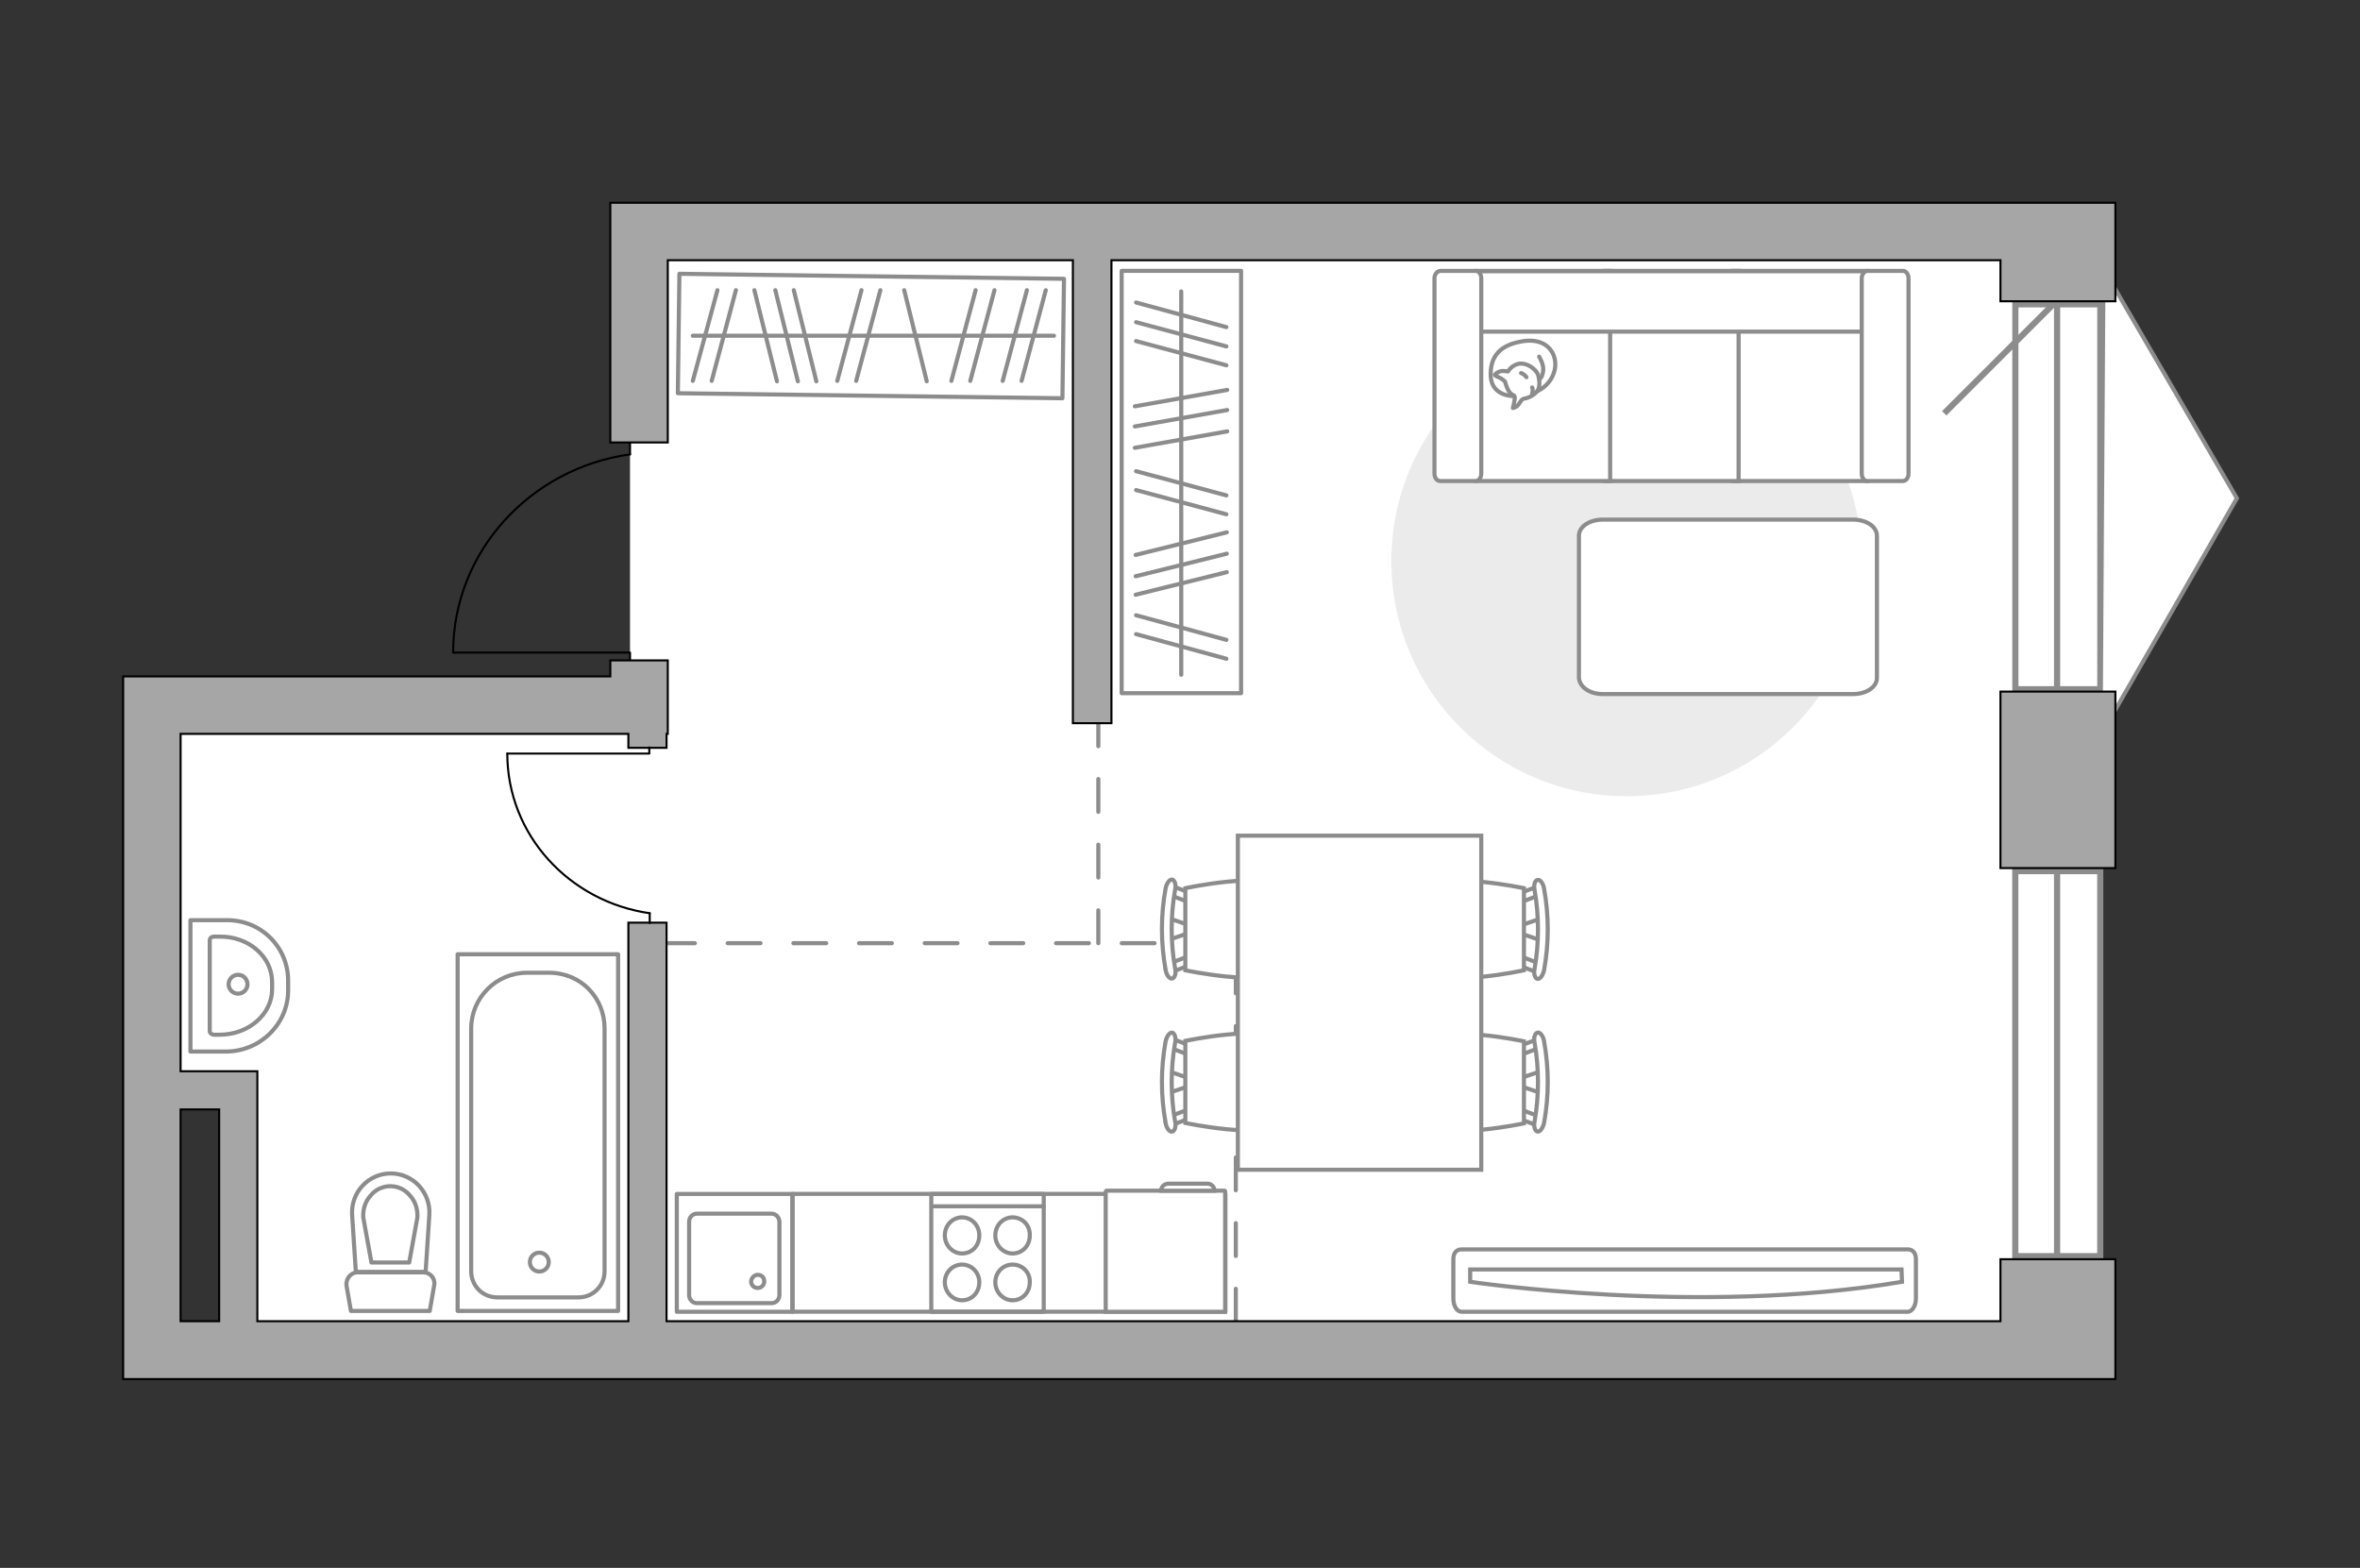 <?xml version="1.0" encoding="utf-8"?>
<!-- Generator: Adobe Illustrator 24.1.2, SVG Export Plug-In . SVG Version: 6.00 Build 0)  -->
<svg version="1.1" xmlns="http://www.w3.org/2000/svg" xmlns:xlink="http://www.w3.org/1999/xlink" x="0px" y="0px"
	 viewBox="0 0 575 382" style="enable-background:new 0 0 575 382;" xml:space="preserve">
<rect x="0" y="0" width="575" height="382" fill="#333333" stroke="none"/>
<style type="text/css">
	.st0{fill:#FFFFFF;}
	.st1{fill:#FFFFFF;stroke:#8C8C8C;stroke-width:1.5;stroke-linecap:round;stroke-miterlimit:10;}
	.st2{fill:#FFFFFF;stroke:#8C8C8C;stroke-width:1.5;stroke-miterlimit:10;}
	.st3{fill:#FFFFFF;stroke:#8C8C8C;stroke-miterlimit:10;}
	.st4{fill:none;stroke:#8C8C8C;stroke-linecap:round;stroke-linejoin:round;stroke-miterlimit:10;stroke-dasharray:8;}
	.st5{fill:none;stroke:#8C8C8C;stroke-linecap:round;stroke-linejoin:round;stroke-miterlimit:10;}
	.st6{fill:none;stroke:#000000;stroke-width:0.5;stroke-linecap:round;stroke-linejoin:round;stroke-miterlimit:10;}
	.st7{fill:#A6A6A6;stroke:#000000;stroke-width:0.5;stroke-miterlimit:10;}
	.st8{fill:#EBEBEB;}
	.st9{fill:#FFFFFF;stroke:#8C8C8C;stroke-linecap:round;stroke-linejoin:round;stroke-miterlimit:10;}
</style>
<g id="bg_1_">
	<polygon class="st0" points="153.5,169.2 37,173 37,266.3 58.4,266.3 58.4,328.9 501.4,328.9 501.4,56.4 153.5,56.4 	"/>
</g>
<g id="windows_1_">
	<g>
		
			<rect x="454.5" y="110.6" transform="matrix(6.123234e-17 -1 1 6.123234e-17 380.434 622.431)" class="st1" width="93.8" height="20.7"/>
		<line class="st2" x1="501.2" y1="167.9" x2="501.2" y2="74.1"/>
	</g>
	<g>
		
			<rect x="454.5" y="248.7" transform="matrix(6.123234e-17 -1 1 6.123234e-17 242.315 760.551)" class="st1" width="93.8" height="20.7"/>
		<line class="st2" x1="501.2" y1="306" x2="501.2" y2="212.2"/>
	</g>
	<polygon class="st3" points="545,121.4 511.8,179.2 512.5,65.5 	"/>
	<line class="st2" x1="501.3" y1="73.1" x2="473.7" y2="100.7"/>
</g>
<g id="plan">
	<polyline class="st4" points="161.3,229.8 301.1,229.8 301.1,325.5 	"/>
	<line class="st4" x1="267.6" y1="229.8" x2="267.6" y2="173.7"/>
	<g>
		<circle class="st5" cx="131.4" cy="307.5" r="2.3"/>
		<g>
			<path id="Vector_135_5_" class="st5" d="M150.6,232.5v86.9h-39.1v-86.9H150.6z"/>
			<path id="Vector_136_5_" class="st5" d="M128.4,237h5.3c7.9,0,13.6,6.1,13.6,13.6v59.1c0,3.6-2.8,6.4-6.4,6.4h-19.7
				c-3.6,0-6.4-2.8-6.4-6.4v-59.1C114.8,243.1,120.9,237,128.4,237z"/>
		</g>
	</g>
	<g>
		<path id="wc_7_" class="st3" d="M88.6,296.6"/>
		<g id="Group_26_7_">
			<path id="Vector_130_7_" class="st5" d="M87.1,310h16.1c1.6,0,2.9,1.5,2.6,3.1l-1.1,6.3H85.5l-1.1-6.3
				C84.3,311.5,85.5,310,87.1,310z"/>
			<path id="Vector_131_7_" class="st5" d="M95.2,285.9c5.5,0,9.8,4.7,9.4,10.2l-0.9,13.8h-17l-0.9-13.8
				C85.4,290.6,89.7,285.9,95.2,285.9z"/>
			<path id="Vector_132_7_" class="st5" d="M99.7,307.6l2-11c0.1-2-0.5-3.9-1.8-5.3c-1.2-1.5-3-2.3-4.8-2.3s-3.6,0.8-4.8,2.3
				c-1.3,1.4-1.9,3.3-1.8,5.3l2,11H99.7z"/>
		</g>
	</g>
	<g>
		<path id="Vector_133_8_" class="st5" d="M66.3,239.3v1.7c0,6.1-5.7,11.1-12.8,11.1h-1.3c-0.6,0-1.1-0.4-1.1-0.9v-22.1
			c0-0.5,0.4-0.9,1.1-0.9h1.3C60.6,228.1,66.3,233.1,66.3,239.3z"/>
		<path id="Vector_134_8_" class="st5" d="M70.2,238.9v2.4c0,8.2-6.8,14.9-15.2,14.9h-8.6v-32h8.6C63.5,224,70.2,230.7,70.2,238.9z"
			/>
		<circle class="st5" cx="58" cy="239.8" r="2.3"/>
	</g>
	<g>
		<g id="Group_27_5_">
			<path id="Vector_140_5_" class="st5" d="M193.1,290.9h-28.2v28.7h28.2V290.9z"/>
		</g>
		<path id="Vector_141_5_" class="st5" d="M169.8,317.5H188c1.1,0,1.9-0.9,1.9-2v-17.8c0-1.1-0.9-2-1.9-2h-18.2
			c-1.1,0-1.9,0.9-1.9,2v17.8C167.9,316.6,168.7,317.5,169.8,317.5z"/>
		<path id="Vector_139_5_" class="st5" d="M184.6,310.6c1,0,1.6,0.7,1.6,1.6c0,0.9-0.7,1.6-1.6,1.6c-0.9,0-1.6-0.7-1.6-1.6
			C183.1,311.3,183.8,310.6,184.6,310.6z"/>
	</g>
	<g id="Group_34_5_">
		<path id="Vector_158_5_" class="st6" d="M110.5,159h43v1.8"/>
		<path id="Vector_159_5_" class="st6" d="M153.5,107.8v2.9"/>
		<path id="Vector_160_5_" class="st6" d="M153.5,110.7c-24.3,3.4-43.1,23.7-43.1,48.3"/>
	</g>
	<g>
		<polygon class="st7" points="494.7,49.4 487.4,49.4 148.7,49.4 148.7,56.4 148.7,63.4 148.7,107.8 162.7,107.8 162.7,63.4 
			261.4,63.4 261.4,176.2 270.8,176.2 270.8,63.4 487.4,63.4 487.4,73.4 515.4,73.4 515.4,49.4 		"/>
		<rect x="487.4" y="168.5" class="st7" width="28" height="43"/>
		<path class="st7" d="M487.4,321.9h-325v-97.1h-9.3v97.1H62.7V261H44v-82.2h109.1v3.4h9.3v-3.4h0.3v-17.9h-14v3.9H30v8.2v5.8v157.2
			h10.5H44h443.4h7.3h20.7v-29.2h-28V321.9z M44,270.3h9.4v51.6H44V270.3z"/>
	</g>
</g>
<g id="furniture_1_">
	
		<rect x="231.5" y="252.5" transform="matrix(-1.836970e-16 1 -1 -1.836970e-16 551.065 59.386)" class="st5" width="28.7" height="105.5"/>
	<g>
		<path id="Vector_142_2_" class="st5" d="M226.9,319.6h27.4v-28.7h-27.4V319.6z"/>
		<g id="Group_28_2_">
			<g id="Group_29_2_">
				<path id="Vector_143_2_" class="st5" d="M246.7,308.1c-2.3,0-4.2,1.9-4.2,4.3c0,2.4,1.9,4.4,4.2,4.4c2.4,0,4.2-1.9,4.2-4.4
					C251,310,249.1,308.1,246.7,308.1z"/>
				<path id="Vector_144_2_" class="st5" d="M246.7,296.6c-2.3,0-4.2,1.9-4.2,4.4c0,2.4,1.9,4.4,4.2,4.4c2.4,0,4.2-1.9,4.2-4.4
					C251,298.5,249.1,296.6,246.7,296.6z"/>
			</g>
			<g id="Group_30_2_">
				<path id="Vector_145_2_" class="st5" d="M234.4,308.1c-2.3,0-4.2,1.9-4.2,4.3c0,2.4,1.9,4.4,4.2,4.4c2.4,0,4.2-1.9,4.2-4.4
					C238.6,310,236.7,308.1,234.4,308.1z"/>
				<path id="Vector_146_2_" class="st5" d="M234.4,296.6c-2.3,0-4.2,1.9-4.2,4.4c0,2.4,1.9,4.4,4.2,4.4c2.4,0,4.2-1.9,4.2-4.4
					C238.6,298.5,236.7,296.6,234.4,296.6z"/>
			</g>
		</g>
		<path id="Vector_147_2_" class="st5" d="M254.3,293.9h-27.1"/>
	</g>
	<g>
		<path id="Vector_8_2_" class="st3" d="M298.3,290.1h-28.7c-0.1,0-0.2,0.1-0.2,0.2v29.3h29.1v-29.3
			C298.5,290.2,298.5,290.1,298.3,290.1z"/>
		<path id="Vector_9_2_" class="st3" d="M282.9,290.1h13c0-1-0.8-1.7-1.7-1.7h-9.5C283.7,288.4,282.9,289.1,282.9,290.1z"/>
	</g>
	<g>
		<path id="Vector_90_2_" class="st3" d="M356.1,319.6c-1.1,0-2-1.4-2-3.2v-9.6c0-1.7,0.9-2.4,2-2.4h108.7c1.1,0,2,0.7,2,2.4v9.6
			c0,1.7-0.9,3.2-2,3.2H356.1z"/>
		<path id="Vector_91_2_" class="st3" d="M463.3,309.3H358.2l0,3c0,0,55.8,8.4,105.2,0L463.3,309.3z"/>
	</g>
	
		<rect x="165.4" y="67.3" transform="matrix(-1 -1.304703e-02 1.304703e-02 -1 423.375 166.488)" class="st5" width="93.7" height="29.1"/>
	<line class="st5" x1="173.4" y1="92.8" x2="179.3" y2="70.7"/>
	<line class="st5" x1="168.8" y1="92.8" x2="174.8" y2="70.7"/>
	<line class="st5" x1="236.4" y1="92.8" x2="242.3" y2="70.7"/>
	<line class="st5" x1="231.8" y1="92.8" x2="237.7" y2="70.7"/>
	<line class="st5" x1="248.9" y1="92.8" x2="254.8" y2="70.7"/>
	<line class="st5" x1="244.3" y1="92.8" x2="250.2" y2="70.7"/>
	<line class="st5" x1="208.6" y1="92.8" x2="214.5" y2="70.7"/>
	<line class="st5" x1="204" y1="92.8" x2="209.9" y2="70.7"/>
	<line class="st5" x1="198.9" y1="92.9" x2="193.4" y2="70.7"/>
	<line class="st5" x1="225.8" y1="92.9" x2="220.3" y2="70.7"/>
	<line class="st5" x1="189.3" y1="92.9" x2="183.8" y2="70.7"/>
	<line class="st5" x1="194.4" y1="92.9" x2="188.9" y2="70.7"/>
	<line class="st5" x1="256.8" y1="81.8" x2="168.8" y2="81.8"/>
	<path id="Vector_2_" class="st8" d="M339,136.7c0,31.6,25.6,57.3,57.3,57.3s57.3-25.6,57.3-57.3s-25.6-57.3-57.3-57.3
		S339,105,339,136.7z"/>
	<path id="Vector_84_2_" class="st9" d="M390.5,169.1h61c3.2,0,5.8-1.7,5.8-3.9v-34.7c0-2.2-2.6-3.9-5.8-3.9h-61
		c-3.2,0-5.8,1.7-5.8,3.9v34.7C384.9,167.4,387.3,169.1,390.5,169.1z"/>
	<g>
		<path id="Vector_54_2_" class="st3" d="M454.8,66h-32.5v51.2h32.5V66z"/>
		<path id="Vector_55_2_" class="st3" d="M423.6,66h-32.5v51.2h32.5V66z"/>
		<path id="Vector_56_2_" class="st3" d="M392.3,66h-32.5v51.2h32.5V66z"/>
		<path id="Vector_57_2_" class="st3" d="M456.5,80.8l3.1-14.7H355.3v14.7H456.5z"/>
		<path id="Vector_58_2_" class="st3" d="M453.6,67.8v47.6c0,1,0.6,1.8,1.4,1.8h8.6c0.8,0,1.4-0.8,1.4-1.8V67.8c0-1-0.6-1.8-1.4-1.8
			H455C454.3,66,453.6,66.8,453.6,67.8z"/>
		<path id="Vector_59_2_" class="st3" d="M349.5,67.8v47.6c0,1,0.6,1.8,1.4,1.8h8.6c0.8,0,1.4-0.8,1.4-1.8V67.8c0-1-0.6-1.8-1.4-1.8
			H351C350.2,66,349.5,66.8,349.5,67.8z"/>
		<g>
			<path class="st9" d="M368.9,96.5c0,0-5.4,0.2-5.7-4.8c-0.2-5,2.4-7.8,8.1-8.6c5.7-0.8,8.3,3.2,7.5,7
				C377.9,94,374.3,96.5,368.9,96.5z"/>
			<path class="st9" d="M366.7,93c0,0-0.6-0.7-1.6-1.1s-0.9-0.6-0.9-0.6s0.9-1.1,2.4-0.9c0.8,0.1,0.8,0.1,0.8,0.1s1-1.7,2.9-1.9
				c1.9-0.2,3.9,1.4,4.4,2.6c0.4,1.2,0.6,3-0.1,4c-0.7,1-2.2,1.8-3.2,1.9c-1,0.2-1.2,1.6-2,2s-0.8,0.3-0.8,0.3s0.7-2.5,0.4-2.9
				C368.7,96.1,367.6,96.4,366.7,93z"/>
			<path class="st9" d="M371.9,91.9c0,0-0.4-0.7-1.3-1"/>
			<path class="st9" d="M373.3,94.4c0,0,0.3,0.8,0,1.4"/>
			<path class="st5" d="M375,92.4c0,0,0.8-0.2,1-2.2c0.1-1.6-1-3.3-1-3.3"/>
		</g>
	</g>
	
		<rect x="236.3" y="102.9" transform="matrix(6.123234e-17 -1 1 6.123234e-17 170.384 405.188)" class="st5" width="102.9" height="29.1"/>
	<line class="st5" x1="276.5" y1="109.1" x2="299" y2="105.1"/>
	<line class="st5" x1="276.5" y1="103.9" x2="299" y2="99.9"/>
	<line class="st5" x1="276.5" y1="99" x2="299" y2="95"/>
	<line class="st5" x1="276.8" y1="83.1" x2="298.8" y2="89"/>
	<line class="st5" x1="276.8" y1="78.5" x2="298.8" y2="84.4"/>
	<line class="st5" x1="276.8" y1="119.4" x2="298.8" y2="125.3"/>
	<line class="st5" x1="276.8" y1="114.8" x2="298.8" y2="120.7"/>
	<line class="st5" x1="276.8" y1="73.7" x2="298.8" y2="79.7"/>
	<line class="st5" x1="276.8" y1="154.5" x2="298.8" y2="160.5"/>
	<line class="st5" x1="276.8" y1="149.9" x2="298.8" y2="155.9"/>
	<line class="st5" x1="276.7" y1="144.9" x2="298.9" y2="139.4"/>
	<line class="st5" x1="276.7" y1="135.2" x2="298.9" y2="129.7"/>
	<line class="st5" x1="276.7" y1="140.4" x2="298.9" y2="134.9"/>
	<line class="st5" x1="287.8" y1="164.4" x2="287.8" y2="71"/>
	<g id="Group_2_8_">
		<g id="Group_3_8_">
			<path id="Vector_10_8_" class="st3" d="M375.4,266.3l-5.6-1.9v-1.5l5.6-1.9V266.3z"/>
		</g>
		<g id="Group_4_8_">
			<path id="Vector_11_8_" class="st3" d="M370,255.7c0-0.5,0.3-1,0.6-1l4.5-1.7c0.4-0.2,0.8,0.2,1,0.8c0.1,0.6-0.2,1.2-0.5,1.3
				l-4.5,1.7c-0.4,0.2-0.8-0.2-1-0.8C370,255.9,370,255.8,370,255.7z"/>
		</g>
		<g id="Group_5_8_">
			<path id="Vector_12_8_" class="st3" d="M370,271.6c0-0.1,0-0.2,0-0.3c0.1-0.6,0.5-1,1-0.8l4.5,1.7c0.4,0.2,0.7,0.8,0.5,1.4
				c-0.1,0.6-0.5,1-1,0.8l-4.5-1.7C370.3,272.5,370,272.1,370,271.6z"/>
		</g>
		<path id="Vector_13_8_" class="st3" d="M347.9,273.7c-3.5-3.5-3.5-16.5,0-20c4.1-4.1,23.4,0,23.4,0v20
			C371.3,273.7,352.1,277.8,347.9,273.7z"/>
		<path id="Vector_14_8_" class="st3" d="M373.9,273.2c1.1-6.3,1.1-12.8,0-19.1c-0.3-1.3,0.1-2.4,0.7-2.5c0.6-0.2,1.4,0.8,1.6,2.1
			c1.2,6.6,1.2,13.3,0,19.9c-0.3,1.3-1,2.2-1.6,2.1C374,275.6,373.6,274.4,373.9,273.2z"/>
	</g>
	<g id="Group_2_7_">
		<g id="Group_3_7_">
			<path id="Vector_10_7_" class="st3" d="M375.4,229.1l-5.6-1.9v-1.5l5.6-1.9V229.1z"/>
		</g>
		<g id="Group_4_7_">
			<path id="Vector_11_7_" class="st3" d="M370,218.5c0-0.5,0.3-1,0.6-1l4.5-1.7c0.4-0.2,0.8,0.2,1,0.8c0.1,0.6-0.2,1.2-0.5,1.3
				l-4.5,1.7c-0.4,0.2-0.8-0.2-1-0.8C370,218.6,370,218.6,370,218.5z"/>
		</g>
		<g id="Group_5_7_">
			<path id="Vector_12_7_" class="st3" d="M370,234.3c0-0.1,0-0.2,0-0.3c0.1-0.6,0.5-1,1-0.8l4.5,1.7c0.4,0.2,0.7,0.8,0.5,1.4
				c-0.1,0.6-0.5,1-1,0.8l-4.5-1.7C370.3,235.3,370,234.8,370,234.3z"/>
		</g>
		<path id="Vector_13_7_" class="st3" d="M347.9,236.4c-3.5-3.5-3.5-16.5,0-20c4.1-4.1,23.4,0,23.4,0v20
			C371.3,236.4,352.1,240.6,347.9,236.4z"/>
		<path id="Vector_14_7_" class="st3" d="M373.9,236c1.1-6.3,1.1-12.8,0-19.1c-0.3-1.3,0.1-2.4,0.7-2.5c0.6-0.2,1.4,0.8,1.6,2.1
			c1.2,6.6,1.2,13.3,0,19.9c-0.3,1.3-1,2.2-1.6,2.1C374,238.4,373.6,237.2,373.9,236z"/>
	</g>
	<g id="Group_2_6_">
		<g id="Group_3_6_">
			<path id="Vector_10_6_" class="st3" d="M284.7,223.7l5.6,1.9v1.5l-5.6,1.9V223.7z"/>
		</g>
		<g id="Group_4_6_">
			<path id="Vector_11_6_" class="st3" d="M290.1,234.3c0,0.5-0.3,1-0.6,1l-4.5,1.7c-0.4,0.2-0.8-0.2-1-0.8
				c-0.1-0.6,0.2-1.2,0.5-1.3l4.5-1.7c0.4-0.2,0.8,0.2,1,0.8C290.1,234.2,290.1,234.2,290.1,234.3z"/>
		</g>
		<g id="Group_5_6_">
			<path id="Vector_12_6_" class="st3" d="M290.1,218.5c0,0.1,0,0.2,0,0.3c-0.1,0.6-0.5,1-1,0.8l-4.5-1.7c-0.4-0.2-0.7-0.8-0.5-1.4
				c0.1-0.6,0.5-1,1-0.8l4.5,1.7C289.9,217.5,290.1,218,290.1,218.5z"/>
		</g>
		<path id="Vector_13_6_" class="st3" d="M312.2,216.4c3.5,3.5,3.5,16.5,0,20c-4.1,4.1-23.4,0-23.4,0v-20
			C288.8,216.4,308.1,212.2,312.2,216.4z"/>
		<path id="Vector_14_6_" class="st3" d="M286.3,216.8c-1.1,6.3-1.1,12.8,0,19.1c0.3,1.3-0.1,2.4-0.7,2.5c-0.6,0.2-1.4-0.8-1.6-2.1
			c-1.2-6.6-1.2-13.3,0-19.9c0.3-1.3,1-2.2,1.6-2.1C286.2,214.4,286.6,215.6,286.3,216.8z"/>
	</g>
	<g id="Group_2_5_">
		<g id="Group_3_5_">
			<path id="Vector_10_5_" class="st3" d="M284.7,261l5.6,1.9v1.5l-5.6,1.9V261z"/>
		</g>
		<g id="Group_4_5_">
			<path id="Vector_11_5_" class="st3" d="M290.1,271.6c0,0.5-0.3,1-0.6,1l-4.5,1.7c-0.4,0.2-0.8-0.2-1-0.8
				c-0.1-0.6,0.2-1.2,0.5-1.3l4.5-1.7c0.4-0.2,0.8,0.2,1,0.8C290.1,271.4,290.1,271.5,290.1,271.6z"/>
		</g>
		<g id="Group_5_5_">
			<path id="Vector_12_5_" class="st3" d="M290.1,255.7c0,0.1,0,0.2,0,0.3c-0.1,0.6-0.5,1-1,0.8l-4.5-1.7c-0.4-0.2-0.7-0.8-0.5-1.4
				c0.1-0.6,0.5-1,1-0.8l4.5,1.7C289.9,254.8,290.1,255.2,290.1,255.7z"/>
		</g>
		<path id="Vector_13_5_" class="st3" d="M312.2,253.6c3.5,3.5,3.5,16.5,0,20c-4.1,4.1-23.4,0-23.4,0v-20
			C288.8,253.6,308.1,249.5,312.2,253.6z"/>
		<path id="Vector_14_5_" class="st3" d="M286.3,254.1c-1.1,6.3-1.1,12.8,0,19.1c0.3,1.3-0.1,2.4-0.7,2.5c-0.6,0.2-1.4-0.8-1.6-2.1
			c-1.2-6.6-1.2-13.3,0-19.9c0.3-1.3,1-2.2,1.6-2.1C286.2,251.7,286.6,252.9,286.3,254.1z"/>
	</g>
	<path id="Vector_35_2_" class="st3" d="M360.9,203.6V285h-59.3v-65.8v-15.6H360.9z"/>
	<g id="Group_34_2_">
		<path id="Vector_158_2_" class="st6" d="M123.6,183.6h34.6v-1.5"/>
		<path id="Vector_159_2_" class="st6" d="M158.3,224.9v-2.4"/>
		<path id="Vector_160_2_" class="st6" d="M158.3,222.5c-19.6-2.8-34.7-19.1-34.7-38.9"/>
	</g>
</g>
<g id="points">
	<path id="wc_x5F_bedroom" class="st7" d="M95.2,212.2"/>
	<path id="kitchen" class="st7" d="M231.2,277.6"/>
	<path id="hallway" class="st7" d="M206.9,134.8"/>
	<path id="bedroom" class="st7" d="M385.3,190.1"/>
	<path id="balcony" class="st3" d="M527.6,122.3"/>
</g>
</svg>
